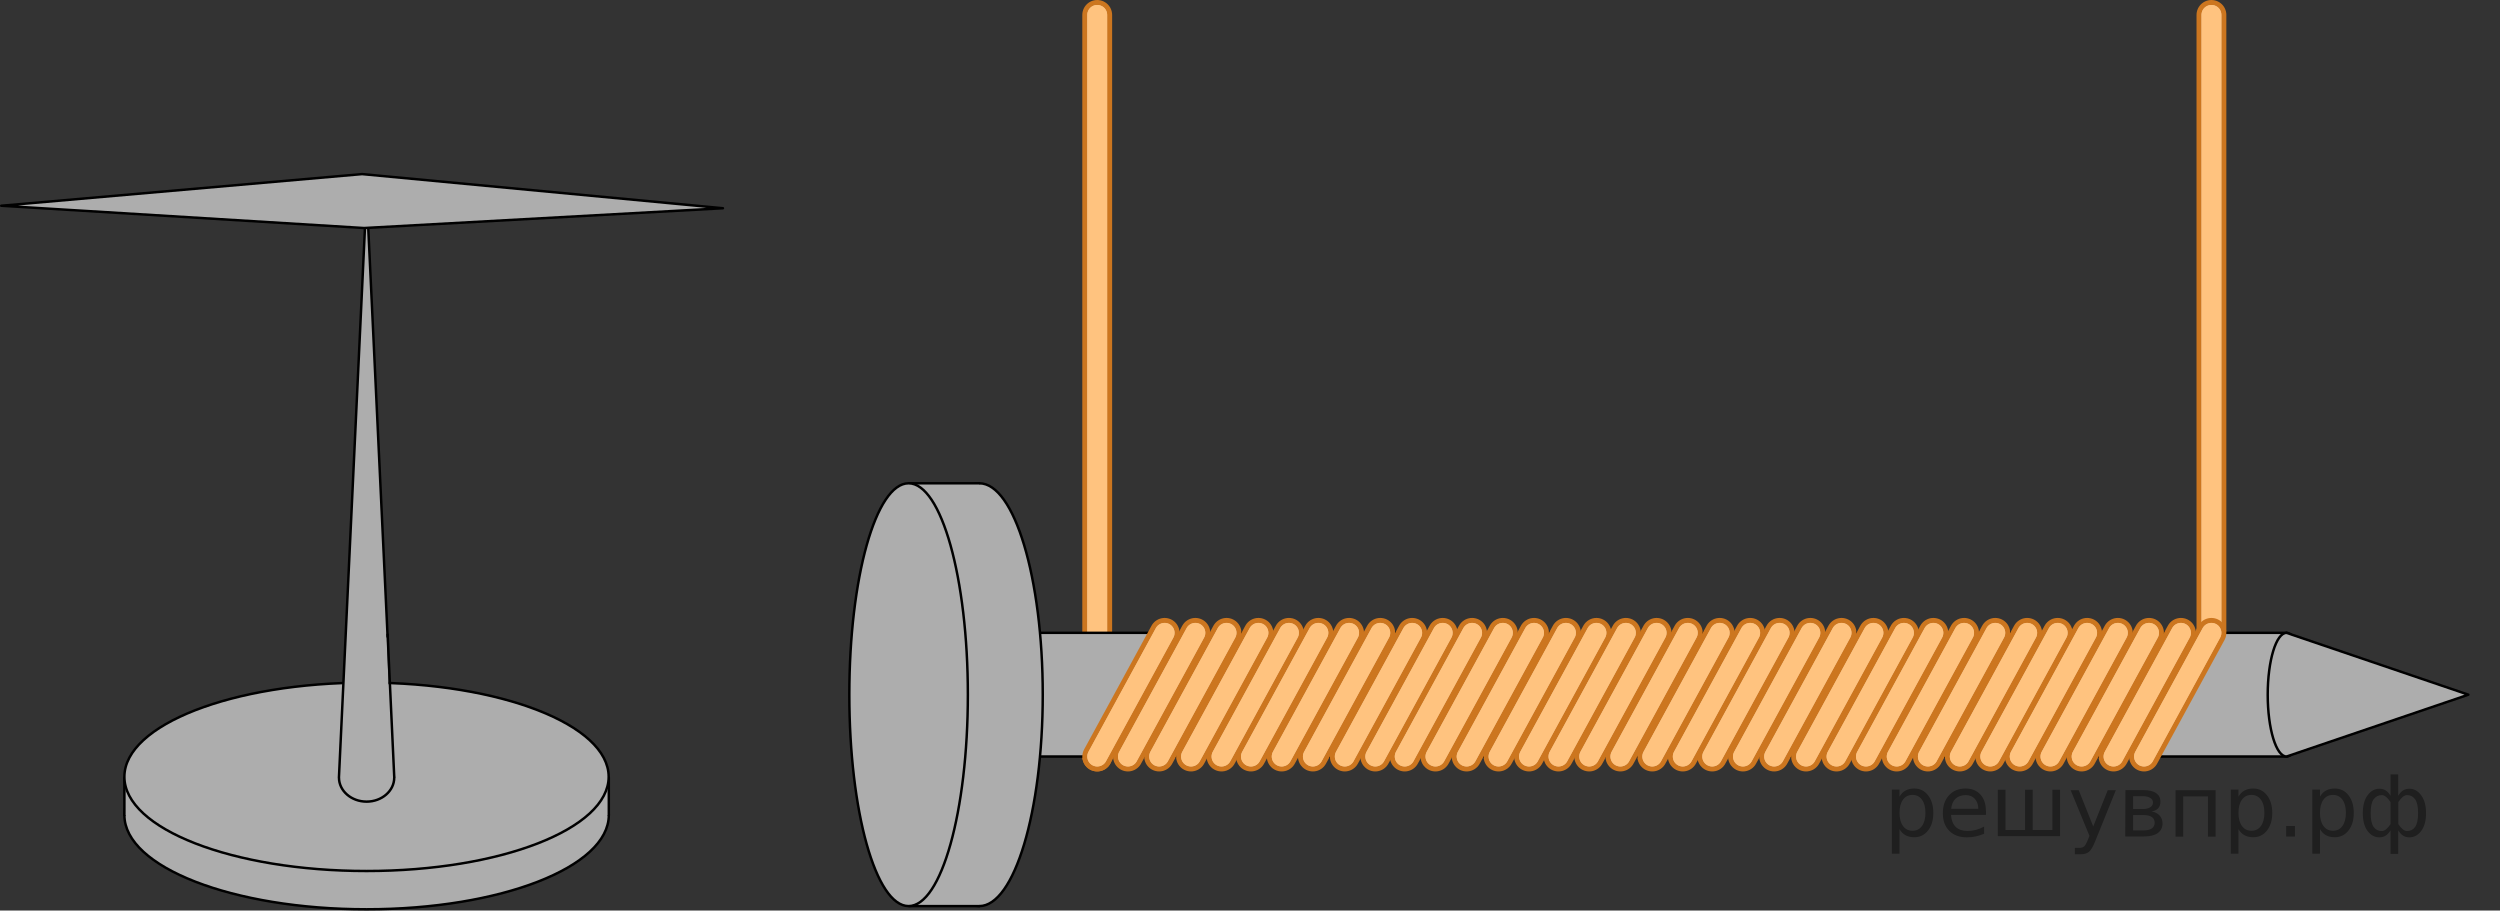 <?xml version="1.0" encoding="UTF-8"?>
<svg id="_Слой_1" xmlns="http://www.w3.org/2000/svg" width="251.512" height="91.603" version="1.1" viewBox="0 0 251.512 91.603">
  <rect x="0" y="0" width="251.512" height="91.603" fill="#333333" stroke="none"/>
  <!-- Generator: Adobe Illustrator 29.8.1, SVG Export Plug-In . SVG Version: 2.1.1 Build 2)  -->
  <line x1="110.385" y1="76.111" x2="110.385" y2="1.5" fill="none" stroke="#cc761f" stroke-linecap="round" stroke-linejoin="round" stroke-width="3"/>
  <line x1="222.481" y1="73.148" x2="222.481" y2="1.5" fill="none" stroke="#cc761f" stroke-linecap="round" stroke-linejoin="round" stroke-width="3"/>
  <line x1="110.385" y1="76.111" x2="110.385" y2="1.5" fill="none" stroke="#fff" stroke-linecap="round" stroke-linejoin="round" stroke-width="2"/>
  <line x1="222.481" y1="73.148" x2="222.481" y2="1.5" fill="none" stroke="#fff" stroke-linecap="round" stroke-linejoin="round" stroke-width="2"/>
  <line x1="110.385" y1="76.111" x2="110.385" y2="1.5" fill="none" opacity=".5" stroke="#f80" stroke-linecap="round" stroke-linejoin="round" stroke-width="2"/>
  <line x1="222.481" y1="73.148" x2="222.481" y2="1.5" fill="none" opacity=".5" stroke="#f80" stroke-linecap="round" stroke-linejoin="round" stroke-width="2"/>
  <path d="M135.939,43.461" fill="#adadad" stroke="#cc761f" stroke-linecap="round" stroke-linejoin="round" stroke-width=".25"/>
  <rect x="97.371" y="63.667" width="132.667" height="12.444" fill="#adadad" stroke="#000" stroke-linecap="round" stroke-linejoin="round" stroke-width=".25"/>
  <g>
    <ellipse cx="98.524" cy="69.889" rx="6.382" ry="21.268" fill="#adadad" stroke="#000" stroke-linecap="round" stroke-linejoin="round" stroke-width=".25"/>
    <polyline points="98.524 91.157 91.469 91.157 91.469 48.62 98.524 48.62" fill="#adadad" stroke="#000" stroke-linecap="round" stroke-linejoin="round" stroke-width=".25"/>
    <ellipse cx="91.409" cy="69.889" rx="5.962" ry="21.268" fill="#adadad" stroke="#000" stroke-linecap="round" stroke-linejoin="round" stroke-width=".25"/>
  </g>
  <ellipse cx="230.037" cy="69.889" rx="1.894" ry="6.222" fill="#adadad" stroke="#000" stroke-linecap="round" stroke-linejoin="round" stroke-width=".25"/>
  <polyline points="230.037 76.111 248.329 69.889 230.037 63.667" fill="#adadad" stroke="#000" stroke-linecap="round" stroke-linejoin="round" stroke-width=".25"/>
  <path d="M251.512,85.751" fill="#adadad" stroke="#cc761f" stroke-linecap="round" stroke-linejoin="round" stroke-width=".25"/>
  <line x1="116.614" y1="76.111" x2="123.395" y2="63.667" fill="none" stroke="#cc761f" stroke-linecap="round" stroke-linejoin="round" stroke-width="3"/>
  <line x1="110.385" y1="76.111" x2="117.166" y2="63.667" fill="none" stroke="#cc761f" stroke-linecap="round" stroke-linejoin="round" stroke-width="3"/>
  <line x1="113.477" y1="76.111" x2="120.259" y2="63.667" fill="none" stroke="#cc761f" stroke-linecap="round" stroke-linejoin="round" stroke-width="3"/>
  <line x1="119.823" y1="76.111" x2="126.605" y2="63.667" fill="none" stroke="#cc761f" stroke-linecap="round" stroke-linejoin="round" stroke-width="3"/>
  <line x1="122.891" y1="76.111" x2="129.673" y2="63.667" fill="none" stroke="#cc761f" stroke-linecap="round" stroke-linejoin="round" stroke-width="3"/>
  <line x1="132.082" y1="76.111" x2="138.863" y2="63.667" fill="none" stroke="#cc761f" stroke-linecap="round" stroke-linejoin="round" stroke-width="3"/>
  <line x1="125.853" y1="76.111" x2="132.635" y2="63.667" fill="none" stroke="#cc761f" stroke-linecap="round" stroke-linejoin="round" stroke-width="3"/>
  <line x1="128.945" y1="76.111" x2="135.727" y2="63.667" fill="none" stroke="#cc761f" stroke-linecap="round" stroke-linejoin="round" stroke-width="3"/>
  <line x1="135.291" y1="76.111" x2="142.073" y2="63.667" fill="none" stroke="#cc761f" stroke-linecap="round" stroke-linejoin="round" stroke-width="3"/>
  <line x1="138.359" y1="76.111" x2="145.141" y2="63.667" fill="none" stroke="#cc761f" stroke-linecap="round" stroke-linejoin="round" stroke-width="3"/>
  <line x1="147.549" y1="76.111" x2="154.331" y2="63.667" fill="none" stroke="#cc761f" stroke-linecap="round" stroke-linejoin="round" stroke-width="3"/>
  <line x1="141.321" y1="76.111" x2="148.103" y2="63.667" fill="none" stroke="#cc761f" stroke-linecap="round" stroke-linejoin="round" stroke-width="3"/>
  <line x1="144.413" y1="76.111" x2="151.195" y2="63.667" fill="none" stroke="#cc761f" stroke-linecap="round" stroke-linejoin="round" stroke-width="3"/>
  <line x1="150.759" y1="76.111" x2="157.541" y2="63.667" fill="none" stroke="#cc761f" stroke-linecap="round" stroke-linejoin="round" stroke-width="3"/>
  <line x1="153.827" y1="76.111" x2="160.609" y2="63.667" fill="none" stroke="#cc761f" stroke-linecap="round" stroke-linejoin="round" stroke-width="3"/>
  <line x1="163.018" y1="76.111" x2="169.799" y2="63.667" fill="none" stroke="#cc761f" stroke-linecap="round" stroke-linejoin="round" stroke-width="3"/>
  <line x1="156.789" y1="76.111" x2="163.571" y2="63.667" fill="none" stroke="#cc761f" stroke-linecap="round" stroke-linejoin="round" stroke-width="3"/>
  <line x1="159.881" y1="76.111" x2="166.663" y2="63.667" fill="none" stroke="#cc761f" stroke-linecap="round" stroke-linejoin="round" stroke-width="3"/>
  <line x1="166.227" y1="76.111" x2="173.009" y2="63.667" fill="none" stroke="#cc761f" stroke-linecap="round" stroke-linejoin="round" stroke-width="3"/>
  <line x1="169.295" y1="76.111" x2="176.077" y2="63.667" fill="none" stroke="#cc761f" stroke-linecap="round" stroke-linejoin="round" stroke-width="3"/>
  <line x1="178.486" y1="76.111" x2="185.267" y2="63.667" fill="none" stroke="#cc761f" stroke-linecap="round" stroke-linejoin="round" stroke-width="3"/>
  <line x1="172.257" y1="76.111" x2="179.039" y2="63.667" fill="none" stroke="#cc761f" stroke-linecap="round" stroke-linejoin="round" stroke-width="3"/>
  <line x1="175.349" y1="76.111" x2="182.131" y2="63.667" fill="none" stroke="#cc761f" stroke-linecap="round" stroke-linejoin="round" stroke-width="3"/>
  <line x1="181.695" y1="76.111" x2="188.477" y2="63.667" fill="none" stroke="#cc761f" stroke-linecap="round" stroke-linejoin="round" stroke-width="3"/>
  <line x1="184.763" y1="76.111" x2="191.545" y2="63.667" fill="none" stroke="#cc761f" stroke-linecap="round" stroke-linejoin="round" stroke-width="3"/>
  <line x1="193.953" y1="76.111" x2="200.735" y2="63.667" fill="none" stroke="#cc761f" stroke-linecap="round" stroke-linejoin="round" stroke-width="3"/>
  <line x1="187.725" y1="76.111" x2="194.507" y2="63.667" fill="none" stroke="#cc761f" stroke-linecap="round" stroke-linejoin="round" stroke-width="3"/>
  <line x1="190.817" y1="76.111" x2="197.599" y2="63.667" fill="none" stroke="#cc761f" stroke-linecap="round" stroke-linejoin="round" stroke-width="3"/>
  <line x1="197.163" y1="76.111" x2="203.945" y2="63.667" fill="none" stroke="#cc761f" stroke-linecap="round" stroke-linejoin="round" stroke-width="3"/>
  <line x1="200.231" y1="76.111" x2="207.013" y2="63.667" fill="none" stroke="#cc761f" stroke-linecap="round" stroke-linejoin="round" stroke-width="3"/>
  <line x1="209.422" y1="76.111" x2="216.203" y2="63.667" fill="none" stroke="#cc761f" stroke-linecap="round" stroke-linejoin="round" stroke-width="3"/>
  <line x1="203.193" y1="76.111" x2="209.975" y2="63.667" fill="none" stroke="#cc761f" stroke-linecap="round" stroke-linejoin="round" stroke-width="3"/>
  <line x1="206.285" y1="76.111" x2="213.067" y2="63.667" fill="none" stroke="#cc761f" stroke-linecap="round" stroke-linejoin="round" stroke-width="3"/>
  <line x1="212.631" y1="76.111" x2="219.413" y2="63.667" fill="none" stroke="#cc761f" stroke-linecap="round" stroke-linejoin="round" stroke-width="3"/>
  <line x1="215.699" y1="76.111" x2="222.481" y2="63.667" fill="none" stroke="#cc761f" stroke-linecap="round" stroke-linejoin="round" stroke-width="3"/>
  <line x1="116.614" y1="76.111" x2="123.395" y2="63.667" fill="none" stroke="#fff" stroke-linecap="round" stroke-linejoin="round" stroke-width="2"/>
  <line x1="110.385" y1="76.111" x2="117.166" y2="63.667" fill="none" stroke="#fff" stroke-linecap="round" stroke-linejoin="round" stroke-width="2"/>
  <line x1="113.477" y1="76.111" x2="120.259" y2="63.667" fill="none" stroke="#fff" stroke-linecap="round" stroke-linejoin="round" stroke-width="2"/>
  <line x1="119.823" y1="76.111" x2="126.605" y2="63.667" fill="none" stroke="#fff" stroke-linecap="round" stroke-linejoin="round" stroke-width="2"/>
  <line x1="122.891" y1="76.111" x2="129.673" y2="63.667" fill="none" stroke="#fff" stroke-linecap="round" stroke-linejoin="round" stroke-width="2"/>
  <line x1="132.082" y1="76.111" x2="138.863" y2="63.667" fill="none" stroke="#fff" stroke-linecap="round" stroke-linejoin="round" stroke-width="2"/>
  <line x1="125.853" y1="76.111" x2="132.635" y2="63.667" fill="none" stroke="#fff" stroke-linecap="round" stroke-linejoin="round" stroke-width="2"/>
  <line x1="128.945" y1="76.111" x2="135.727" y2="63.667" fill="none" stroke="#fff" stroke-linecap="round" stroke-linejoin="round" stroke-width="2"/>
  <line x1="135.291" y1="76.111" x2="142.073" y2="63.667" fill="none" stroke="#fff" stroke-linecap="round" stroke-linejoin="round" stroke-width="2"/>
  <line x1="138.359" y1="76.111" x2="145.141" y2="63.667" fill="none" stroke="#fff" stroke-linecap="round" stroke-linejoin="round" stroke-width="2"/>
  <line x1="147.549" y1="76.111" x2="154.331" y2="63.667" fill="none" stroke="#fff" stroke-linecap="round" stroke-linejoin="round" stroke-width="2"/>
  <line x1="141.321" y1="76.111" x2="148.103" y2="63.667" fill="none" stroke="#fff" stroke-linecap="round" stroke-linejoin="round" stroke-width="2"/>
  <line x1="144.413" y1="76.111" x2="151.195" y2="63.667" fill="none" stroke="#fff" stroke-linecap="round" stroke-linejoin="round" stroke-width="2"/>
  <line x1="150.759" y1="76.111" x2="157.541" y2="63.667" fill="none" stroke="#fff" stroke-linecap="round" stroke-linejoin="round" stroke-width="2"/>
  <line x1="153.827" y1="76.111" x2="160.609" y2="63.667" fill="none" stroke="#fff" stroke-linecap="round" stroke-linejoin="round" stroke-width="2"/>
  <line x1="163.018" y1="76.111" x2="169.799" y2="63.667" fill="none" stroke="#fff" stroke-linecap="round" stroke-linejoin="round" stroke-width="2"/>
  <line x1="156.789" y1="76.111" x2="163.571" y2="63.667" fill="none" stroke="#fff" stroke-linecap="round" stroke-linejoin="round" stroke-width="2"/>
  <line x1="159.881" y1="76.111" x2="166.663" y2="63.667" fill="none" stroke="#fff" stroke-linecap="round" stroke-linejoin="round" stroke-width="2"/>
  <line x1="166.227" y1="76.111" x2="173.009" y2="63.667" fill="none" stroke="#fff" stroke-linecap="round" stroke-linejoin="round" stroke-width="2"/>
  <line x1="169.295" y1="76.111" x2="176.077" y2="63.667" fill="none" stroke="#fff" stroke-linecap="round" stroke-linejoin="round" stroke-width="2"/>
  <line x1="178.486" y1="76.111" x2="185.267" y2="63.667" fill="none" stroke="#fff" stroke-linecap="round" stroke-linejoin="round" stroke-width="2"/>
  <line x1="172.257" y1="76.111" x2="179.039" y2="63.667" fill="none" stroke="#fff" stroke-linecap="round" stroke-linejoin="round" stroke-width="2"/>
  <line x1="175.349" y1="76.111" x2="182.131" y2="63.667" fill="none" stroke="#fff" stroke-linecap="round" stroke-linejoin="round" stroke-width="2"/>
  <line x1="181.695" y1="76.111" x2="188.477" y2="63.667" fill="none" stroke="#fff" stroke-linecap="round" stroke-linejoin="round" stroke-width="2"/>
  <line x1="184.763" y1="76.111" x2="191.545" y2="63.667" fill="none" stroke="#fff" stroke-linecap="round" stroke-linejoin="round" stroke-width="2"/>
  <line x1="193.953" y1="76.111" x2="200.735" y2="63.667" fill="none" stroke="#fff" stroke-linecap="round" stroke-linejoin="round" stroke-width="2"/>
  <line x1="187.725" y1="76.111" x2="194.507" y2="63.667" fill="none" stroke="#fff" stroke-linecap="round" stroke-linejoin="round" stroke-width="2"/>
  <line x1="190.817" y1="76.111" x2="197.599" y2="63.667" fill="none" stroke="#fff" stroke-linecap="round" stroke-linejoin="round" stroke-width="2"/>
  <line x1="197.163" y1="76.111" x2="203.945" y2="63.667" fill="none" stroke="#fff" stroke-linecap="round" stroke-linejoin="round" stroke-width="2"/>
  <line x1="200.231" y1="76.111" x2="207.013" y2="63.667" fill="none" stroke="#fff" stroke-linecap="round" stroke-linejoin="round" stroke-width="2"/>
  <line x1="209.422" y1="76.111" x2="216.203" y2="63.667" fill="none" stroke="#fff" stroke-linecap="round" stroke-linejoin="round" stroke-width="2"/>
  <line x1="203.193" y1="76.111" x2="209.975" y2="63.667" fill="none" stroke="#fff" stroke-linecap="round" stroke-linejoin="round" stroke-width="2"/>
  <line x1="206.285" y1="76.111" x2="213.067" y2="63.667" fill="none" stroke="#fff" stroke-linecap="round" stroke-linejoin="round" stroke-width="2"/>
  <line x1="212.631" y1="76.111" x2="219.413" y2="63.667" fill="none" stroke="#fff" stroke-linecap="round" stroke-linejoin="round" stroke-width="2"/>
  <line x1="215.699" y1="76.111" x2="222.481" y2="63.667" fill="none" stroke="#fff" stroke-linecap="round" stroke-linejoin="round" stroke-width="2"/>
  <line x1="116.614" y1="76.111" x2="123.395" y2="63.667" fill="none" opacity=".5" stroke="#f80" stroke-linecap="round" stroke-linejoin="round" stroke-width="2"/>
  <line x1="110.385" y1="76.111" x2="117.166" y2="63.667" fill="none" opacity=".5" stroke="#f80" stroke-linecap="round" stroke-linejoin="round" stroke-width="2"/>
  <line x1="113.477" y1="76.111" x2="120.259" y2="63.667" fill="none" opacity=".5" stroke="#f80" stroke-linecap="round" stroke-linejoin="round" stroke-width="2"/>
  <line x1="119.823" y1="76.111" x2="126.605" y2="63.667" fill="none" opacity=".5" stroke="#f80" stroke-linecap="round" stroke-linejoin="round" stroke-width="2"/>
  <line x1="122.891" y1="76.111" x2="129.673" y2="63.667" fill="none" opacity=".5" stroke="#f80" stroke-linecap="round" stroke-linejoin="round" stroke-width="2"/>
  <line x1="132.082" y1="76.111" x2="138.863" y2="63.667" fill="none" opacity=".5" stroke="#f80" stroke-linecap="round" stroke-linejoin="round" stroke-width="2"/>
  <line x1="125.853" y1="76.111" x2="132.635" y2="63.667" fill="none" opacity=".5" stroke="#f80" stroke-linecap="round" stroke-linejoin="round" stroke-width="2"/>
  <line x1="128.945" y1="76.111" x2="135.727" y2="63.667" fill="none" opacity=".5" stroke="#f80" stroke-linecap="round" stroke-linejoin="round" stroke-width="2"/>
  <line x1="135.291" y1="76.111" x2="142.073" y2="63.667" fill="none" opacity=".5" stroke="#f80" stroke-linecap="round" stroke-linejoin="round" stroke-width="2"/>
  <line x1="138.359" y1="76.111" x2="145.141" y2="63.667" fill="none" opacity=".5" stroke="#f80" stroke-linecap="round" stroke-linejoin="round" stroke-width="2"/>
  <line x1="147.549" y1="76.111" x2="154.331" y2="63.667" fill="none" opacity=".5" stroke="#f80" stroke-linecap="round" stroke-linejoin="round" stroke-width="2"/>
  <line x1="141.321" y1="76.111" x2="148.103" y2="63.667" fill="none" opacity=".5" stroke="#f80" stroke-linecap="round" stroke-linejoin="round" stroke-width="2"/>
  <line x1="144.413" y1="76.111" x2="151.195" y2="63.667" fill="none" opacity=".5" stroke="#f80" stroke-linecap="round" stroke-linejoin="round" stroke-width="2"/>
  <line x1="150.759" y1="76.111" x2="157.541" y2="63.667" fill="none" opacity=".5" stroke="#f80" stroke-linecap="round" stroke-linejoin="round" stroke-width="2"/>
  <line x1="153.827" y1="76.111" x2="160.609" y2="63.667" fill="none" opacity=".5" stroke="#f80" stroke-linecap="round" stroke-linejoin="round" stroke-width="2"/>
  <line x1="163.018" y1="76.111" x2="169.799" y2="63.667" fill="none" opacity=".5" stroke="#f80" stroke-linecap="round" stroke-linejoin="round" stroke-width="2"/>
  <line x1="156.789" y1="76.111" x2="163.571" y2="63.667" fill="none" opacity=".5" stroke="#f80" stroke-linecap="round" stroke-linejoin="round" stroke-width="2"/>
  <line x1="159.881" y1="76.111" x2="166.663" y2="63.667" fill="none" opacity=".5" stroke="#f80" stroke-linecap="round" stroke-linejoin="round" stroke-width="2"/>
  <line x1="166.227" y1="76.111" x2="173.009" y2="63.667" fill="none" opacity=".5" stroke="#f80" stroke-linecap="round" stroke-linejoin="round" stroke-width="2"/>
  <line x1="169.295" y1="76.111" x2="176.077" y2="63.667" fill="none" opacity=".5" stroke="#f80" stroke-linecap="round" stroke-linejoin="round" stroke-width="2"/>
  <line x1="178.486" y1="76.111" x2="185.267" y2="63.667" fill="none" opacity=".5" stroke="#f80" stroke-linecap="round" stroke-linejoin="round" stroke-width="2"/>
  <line x1="172.257" y1="76.111" x2="179.039" y2="63.667" fill="none" opacity=".5" stroke="#f80" stroke-linecap="round" stroke-linejoin="round" stroke-width="2"/>
  <line x1="175.349" y1="76.111" x2="182.131" y2="63.667" fill="none" opacity=".5" stroke="#f80" stroke-linecap="round" stroke-linejoin="round" stroke-width="2"/>
  <line x1="181.695" y1="76.111" x2="188.477" y2="63.667" fill="none" opacity=".5" stroke="#f80" stroke-linecap="round" stroke-linejoin="round" stroke-width="2"/>
  <line x1="184.763" y1="76.111" x2="191.545" y2="63.667" fill="none" opacity=".5" stroke="#f80" stroke-linecap="round" stroke-linejoin="round" stroke-width="2"/>
  <line x1="193.953" y1="76.111" x2="200.735" y2="63.667" fill="none" opacity=".5" stroke="#f80" stroke-linecap="round" stroke-linejoin="round" stroke-width="2"/>
  <line x1="187.725" y1="76.111" x2="194.507" y2="63.667" fill="none" opacity=".5" stroke="#f80" stroke-linecap="round" stroke-linejoin="round" stroke-width="2"/>
  <line x1="190.817" y1="76.111" x2="197.599" y2="63.667" fill="none" opacity=".5" stroke="#f80" stroke-linecap="round" stroke-linejoin="round" stroke-width="2"/>
  <line x1="197.163" y1="76.111" x2="203.945" y2="63.667" fill="none" opacity=".5" stroke="#f80" stroke-linecap="round" stroke-linejoin="round" stroke-width="2"/>
  <line x1="200.231" y1="76.111" x2="207.013" y2="63.667" fill="none" opacity=".5" stroke="#f80" stroke-linecap="round" stroke-linejoin="round" stroke-width="2"/>
  <line x1="209.422" y1="76.111" x2="216.203" y2="63.667" fill="none" opacity=".5" stroke="#f80" stroke-linecap="round" stroke-linejoin="round" stroke-width="2"/>
  <line x1="203.193" y1="76.111" x2="209.975" y2="63.667" fill="none" opacity=".5" stroke="#f80" stroke-linecap="round" stroke-linejoin="round" stroke-width="2"/>
  <line x1="206.285" y1="76.111" x2="213.067" y2="63.667" fill="none" opacity=".5" stroke="#f80" stroke-linecap="round" stroke-linejoin="round" stroke-width="2"/>
  <line x1="212.631" y1="76.111" x2="219.413" y2="63.667" fill="none" opacity=".5" stroke="#f80" stroke-linecap="round" stroke-linejoin="round" stroke-width="2"/>
  <line x1="215.699" y1="76.111" x2="222.481" y2="63.667" fill="none" opacity=".5" stroke="#f80" stroke-linecap="round" stroke-linejoin="round" stroke-width="2"/>
  <g>
    <g>
      <g>
        <ellipse cx="36.882" cy="82.001" rx="24.368" ry="9.477" fill="#adadad" stroke="#000" stroke-linecap="round" stroke-linejoin="round" stroke-width=".25"/>
        <polyline points="61.25 82.001 61.25 78.232 12.514 78.232 12.514 82.001" fill="#adadad" stroke="#000" stroke-linecap="round" stroke-linejoin="round" stroke-width=".25"/>
        <ellipse cx="36.874" cy="78.151" rx="24.36" ry="9.477" fill="#adadad" stroke="#000" stroke-linecap="round" stroke-linejoin="round" stroke-width=".25"/>
      </g>
      <g>
        <polyline points="38.995 64.058 36.882 19.436 34.102 78.151" fill="#adadad" stroke="#000" stroke-linecap="round" stroke-linejoin="round" stroke-width=".25"/>
        <path d="M39.662,78.232c0,1.334-1.244,2.416-2.78,2.416s-2.78-1.082-2.78-2.416" fill="#adadad" stroke="#000" stroke-linecap="round" stroke-linejoin="round" stroke-width=".25"/>
        <rect x="36.766" y="64.314" width="2.249" height="5.373" transform="translate(-2.329 1.372) rotate(-2.012)" fill="#adadad"/>
        <line x1="39.662" y1="78.151" x2="38.995" y2="63.835" fill="none" stroke="#000" stroke-linecap="round" stroke-linejoin="round" stroke-width=".25"/>
      </g>
    </g>
    <polygon points="72.73 20.949 36.628 22.941 .125 20.699 36.428 17.515 72.73 20.949" fill="#adadad" stroke="#000" stroke-linecap="round" stroke-linejoin="round" stroke-width=".25"/>
  </g>
<g style="stroke:none;fill:#000;fill-opacity:0.40"><path d="m 191.1,83.4 v 2.48 h -0.77 v -6.44 h 0.77 v 0.71 q 0.24,-0.42 0.61,-0.62 0.37,-0.20 0.88,-0.20 0.85,0 1.38,0.68 0.53,0.68 0.53,1.77 0,1.10 -0.53,1.77 -0.53,0.68 -1.38,0.68 -0.51,0 -0.88,-0.20 -0.37,-0.20 -0.61,-0.62 z m 2.61,-1.63 q 0,-0.85 -0.35,-1.32 -0.35,-0.48 -0.95,-0.48 -0.61,0 -0.96,0.48 -0.35,0.48 -0.35,1.32 0,0.85 0.35,1.33 0.35,0.48 0.96,0.48 0.61,0 0.95,-0.48 0.35,-0.48 0.35,-1.33 z"/><path d="m 199.8,81.6 v 0.38 h -3.52 q 0.05,0.79 0.47,1.21 0.43,0.41 1.19,0.41 0.44,0 0.85,-0.11 0.42,-0.11 0.82,-0.33 v 0.72 q -0.41,0.17 -0.85,0.27 -0.43,0.09 -0.88,0.09 -1.12,0 -1.77,-0.65 -0.65,-0.65 -0.65,-1.76 0,-1.15 0.62,-1.82 0.62,-0.68 1.67,-0.68 0.94,0 1.49,0.61 0.55,0.60 0.55,1.65 z m -0.77,-0.23 q -0.01,-0.63 -0.35,-1.00 -0.34,-0.38 -0.91,-0.38 -0.64,0 -1.03,0.36 -0.38,0.36 -0.44,1.02 z"/><path d="m 204.5,83.5 h 1.98 v -4.05 h 0.77 v 4.67 h -6.26 v -4.67 h 0.77 v 4.05 h 1.97 v -4.05 h 0.77 z"/><path d="m 210.8,84.6 q -0.33,0.83 -0.63,1.09 -0.31,0.25 -0.82,0.25 h -0.61 v -0.64 h 0.45 q 0.32,0 0.49,-0.15 0.17,-0.15 0.39,-0.71 l 0.14,-0.35 -1.89,-4.59 h 0.81 l 1.46,3.65 1.46,-3.65 h 0.81 z"/><path d="m 214.6,82.0 v 1.54 h 1.09 q 0.53,0 0.80,-0.20 0.28,-0.20 0.28,-0.57 0,-0.38 -0.28,-0.57 -0.28,-0.20 -0.80,-0.20 z m 0,-1.90 v 1.29 h 1.01 q 0.43,0 0.71,-0.17 0.28,-0.17 0.28,-0.48 0,-0.31 -0.28,-0.47 -0.28,-0.17 -0.71,-0.17 z m -0.77,-0.61 h 1.82 q 0.82,0 1.26,0.30 0.44,0.30 0.44,0.85 0,0.43 -0.23,0.68 -0.23,0.25 -0.67,0.31 0.53,0.10 0.82,0.42 0.29,0.32 0.29,0.79 0,0.62 -0.48,0.97 -0.48,0.34 -1.37,0.34 h -1.90 z"/><path d="m 222.9,79.5 v 4.67 h -0.77 v -4.05 h -2.49 v 4.05 h -0.77 v -4.67 z"/><path d="m 225.2,83.4 v 2.48 h -0.77 v -6.44 h 0.77 v 0.71 q 0.24,-0.42 0.61,-0.62 0.37,-0.20 0.88,-0.20 0.85,0 1.38,0.68 0.53,0.68 0.53,1.77 0,1.10 -0.53,1.77 -0.53,0.68 -1.38,0.68 -0.51,0 -0.88,-0.20 -0.37,-0.20 -0.61,-0.62 z m 2.61,-1.63 q 0,-0.85 -0.35,-1.32 -0.35,-0.48 -0.95,-0.48 -0.61,0 -0.96,0.48 -0.35,0.48 -0.35,1.32 0,0.85 0.35,1.33 0.35,0.48 0.96,0.48 0.61,0 0.95,-0.48 0.35,-0.48 0.35,-1.33 z"/><path d="m 230.0,83.1 h 0.88 v 1.06 h -0.88 z"/><path d="m 233.4,83.4 v 2.48 h -0.77 v -6.44 h 0.77 v 0.71 q 0.24,-0.42 0.61,-0.62 0.37,-0.20 0.88,-0.20 0.85,0 1.38,0.68 0.53,0.68 0.53,1.77 0,1.10 -0.53,1.77 -0.53,0.68 -1.38,0.68 -0.51,0 -0.88,-0.20 -0.37,-0.20 -0.61,-0.62 z m 2.61,-1.63 q 0,-0.85 -0.35,-1.32 -0.35,-0.48 -0.95,-0.48 -0.61,0 -0.96,0.48 -0.35,0.48 -0.35,1.32 0,0.85 0.35,1.33 0.35,0.48 0.96,0.48 0.61,0 0.95,-0.48 0.35,-0.48 0.35,-1.33 z"/><path d="m 238.5,81.8 q 0,0.98 0.30,1.40 0.30,0.41 0.82,0.41 0.41,0 0.88,-0.70 v -2.22 q -0.47,-0.70 -0.88,-0.70 -0.51,0 -0.82,0.42 -0.30,0.41 -0.30,1.39 z m 2,4.10 v -2.37 q -0.24,0.39 -0.51,0.55 -0.27,0.16 -0.62,0.16 -0.70,0 -1.18,-0.64 -0.48,-0.65 -0.48,-1.79 0,-1.15 0.48,-1.80 0.49,-0.66 1.18,-0.66 0.35,0 0.62,0.16 0.28,0.16 0.51,0.55 v -2.15 h 0.77 v 2.15 q 0.24,-0.39 0.51,-0.55 0.28,-0.16 0.62,-0.16 0.70,0 1.18,0.66 0.49,0.66 0.49,1.80 0,1.15 -0.49,1.79 -0.48,0.64 -1.18,0.64 -0.35,0 -0.62,-0.16 -0.27,-0.16 -0.51,-0.55 v 2.37 z m 2.77,-4.10 q 0,-0.98 -0.30,-1.39 -0.30,-0.42 -0.81,-0.42 -0.41,0 -0.88,0.70 v 2.22 q 0.47,0.70 0.88,0.70 0.51,0 0.81,-0.41 0.30,-0.42 0.30,-1.40 z"/></g></svg>
<!--File created and owned by https://sdamgia.ru. Copying is prohibited. All rights reserved.-->
